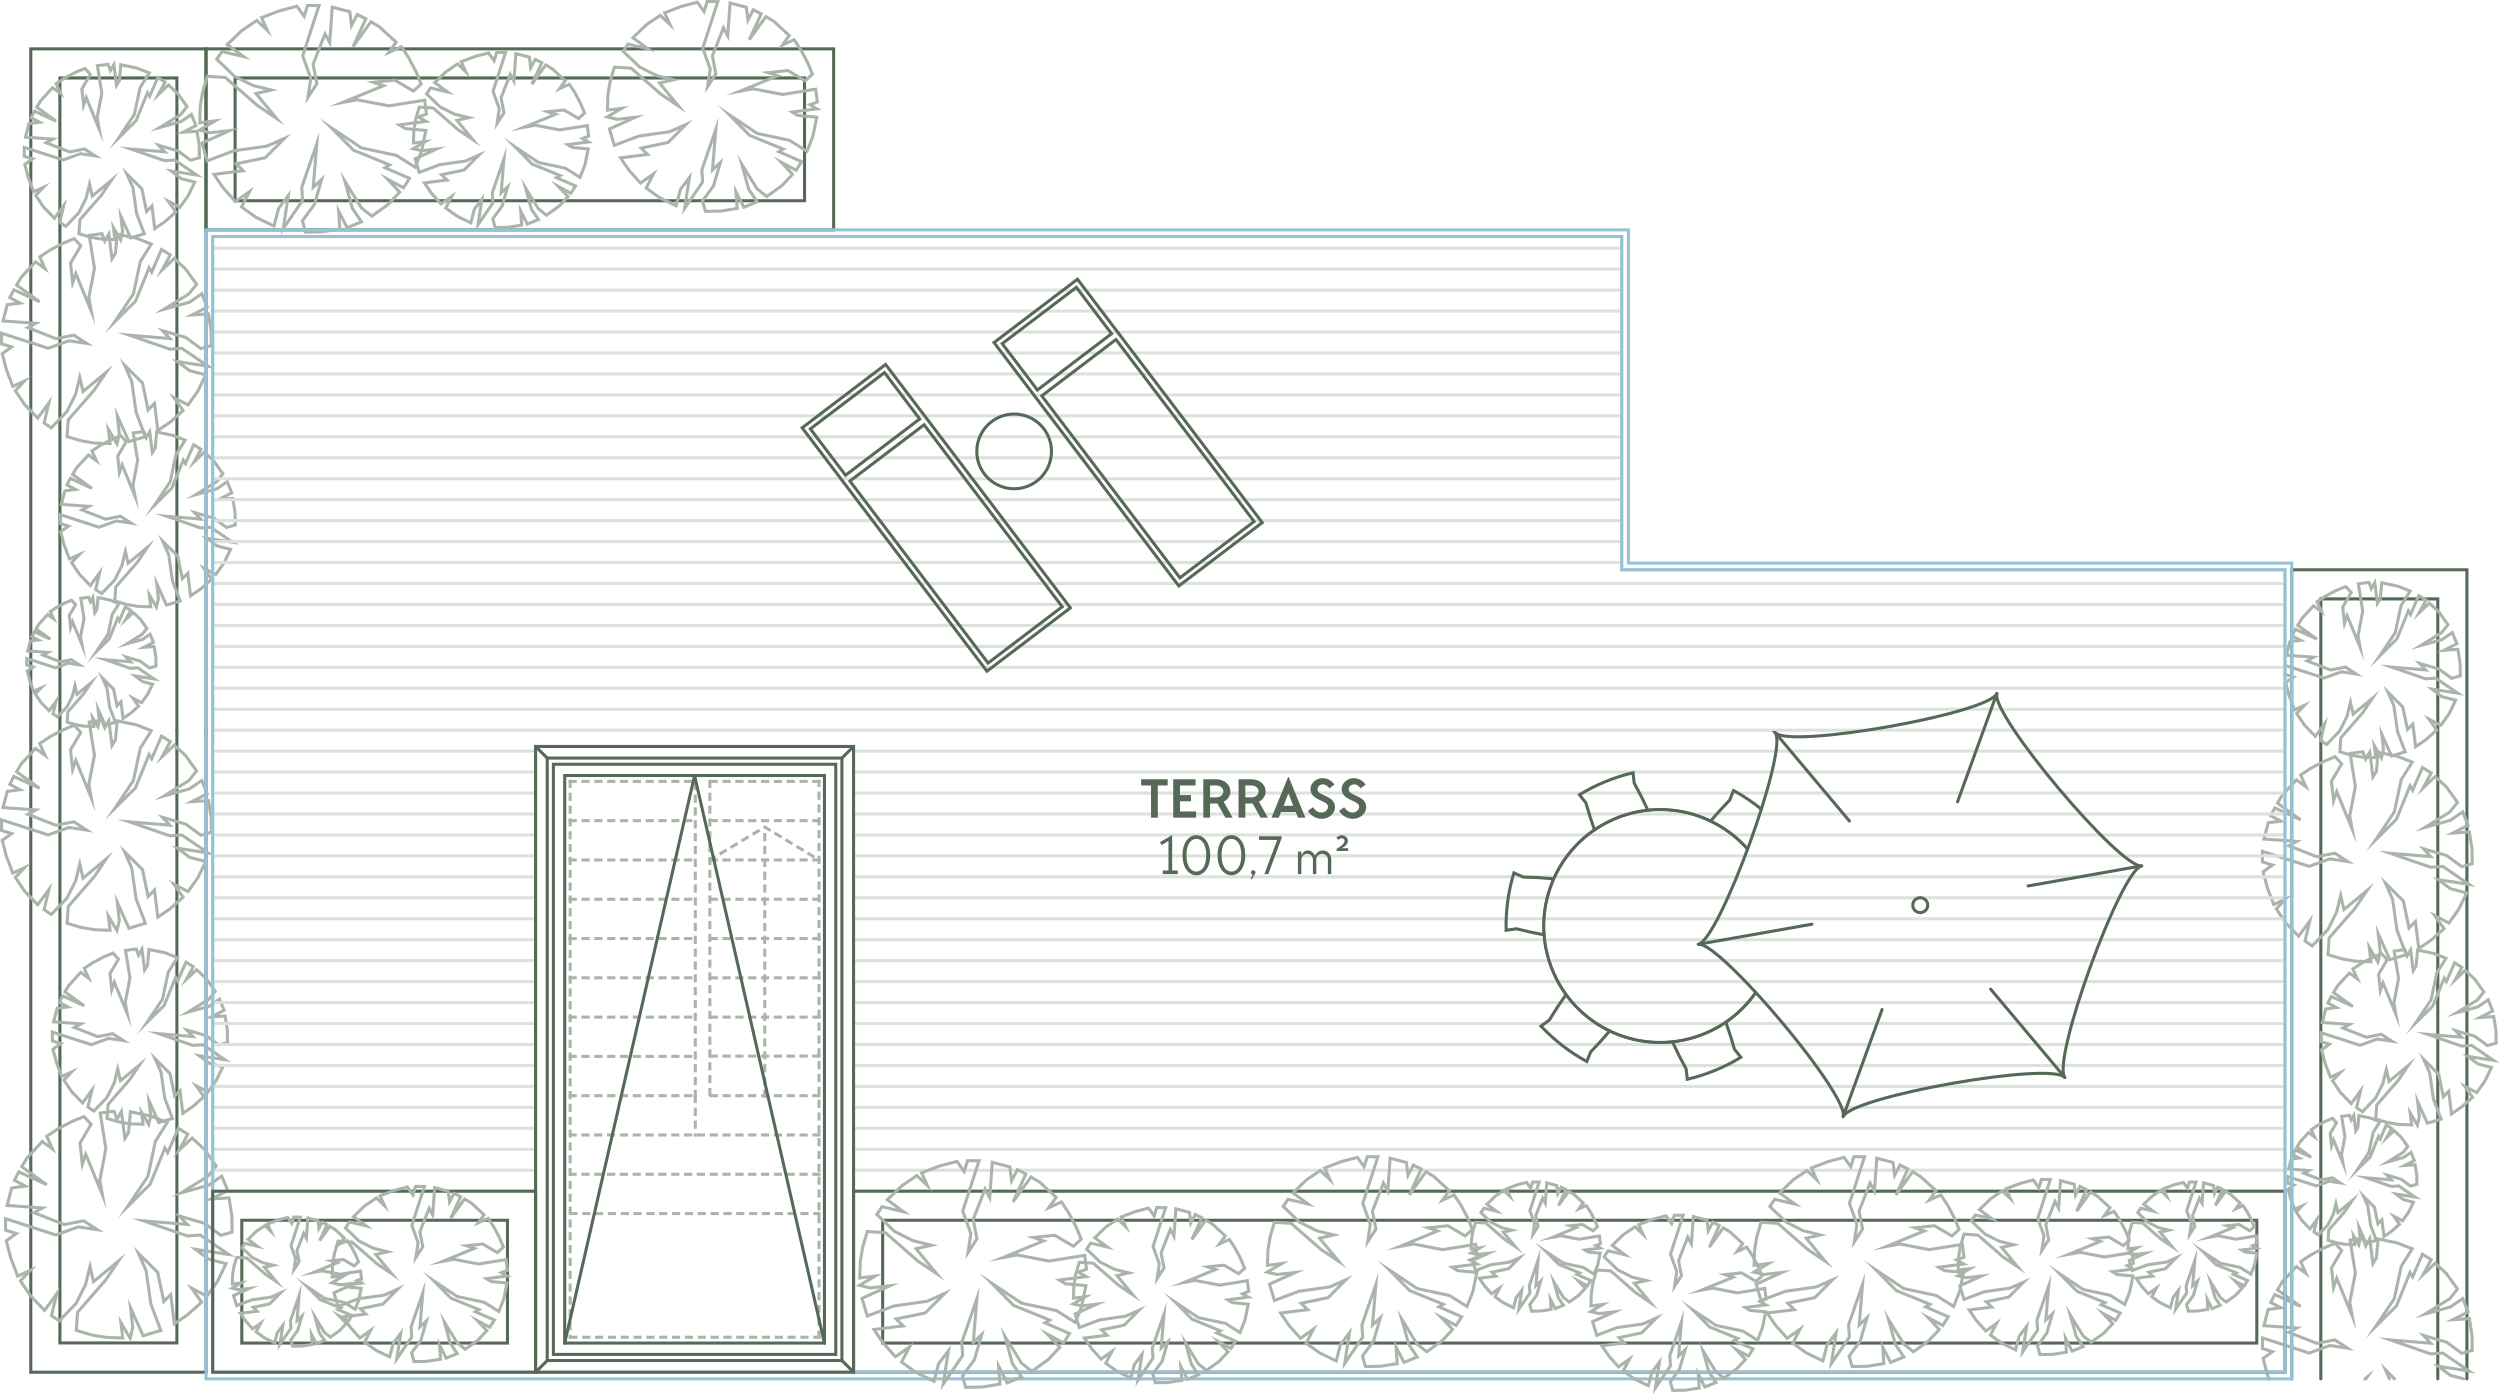 <?xml version="1.0" encoding="UTF-8"?> <svg xmlns="http://www.w3.org/2000/svg" id="Layer_2" data-name="Layer 2" viewBox="0 0 486.992 271.599"><g id="_4._katus" data-name="4. katus"><g id="_42" data-name="42"><rect x="89.301" y="-28.317" width="23.916" height="110.924" transform="translate(74.114 128.404) rotate(-90)" fill="none" stroke="#566956" stroke-linecap="round" stroke-miterlimit="10" stroke-width=".6"></rect><rect x="83.629" y="-33.984" width="35.259" height="122.262" transform="translate(74.112 128.406) rotate(-90)" fill="none" stroke="#566956" stroke-linecap="round" stroke-miterlimit="10" stroke-width=".6"></rect><polyline points="34.458 142.284 34.458 261.603 11.668 261.603 11.668 142.284" fill="none" stroke="#566956" stroke-linecap="round" stroke-miterlimit="10" stroke-width=".6"></polyline><polyline points="11.668 142.284 11.668 15.187 34.458 15.187 34.458 142.284" fill="none" stroke="#566956" stroke-linecap="round" stroke-miterlimit="10" stroke-width=".6"></polyline><polyline points="40.127 142.284 40.127 267.296 5.998 267.296 5.998 142.284" fill="none" stroke="#566956" stroke-linecap="round" stroke-miterlimit="10" stroke-width=".6"></polyline><polyline points="5.998 142.284 5.998 9.518 40.127 9.518 40.127 142.284" fill="none" stroke="#566956" stroke-linecap="round" stroke-miterlimit="10" stroke-width=".6"></polyline><polyline points="39.814 223.906 37.425 221.67 34.871 224.081 36.576 220.928 34.739 219.774 32.664 224.55 32.122 223.628 29.243 230.695 24.898 234.985 28.818 229.126 30.275 222.314 32.584 218.641 29.464 217.413 25.411 216.568 25.043 220.589 24.323 221.757 23.65 216.527 22.792 218.024 22.207 216.465 19.513 216.807 20.623 223.766 19.44 229.92 19.952 232.762 16.698 224.83 16.032 226.794 15.593 222.667 17.743 219.005 16.363 217.499 14.03 218.456 11.251 219.923 9.11 221.347 10.237 223.829 8.22 222.366 5.242 225.604 4.235 227.271 9.108 230.778 3.663 228.269 2.816 229.925 4.971 231.058 2.276 231.4 1.389 234.817 8.295 235.309 6.599 236.223 12.51 238.54 16.297 237.805 18.972 239.542 15.258 238.994 10.889 240.568 1.083 237.395 1.075 239.633 3.197 240.289 1.215 241.702 2.077 245.001 3.438 248.585 5.92 247.458 3.98 249.508 5.935 252.412 8.685 255.264 11.027 252.068 10.034 256.291 11.541 257.308 14.827 253.889 16.659 250.249 17.536 246.673 18.217 249.664 23.062 245.66 20.594 249.343 15.104 255.629 14.863 259.162 17.962 260.071 20.71 260.525 23.914 260.628 23.55 257.616 25.357 260.69 25.854 258.579 25.436 254.771 27.881 260.2 31.328 259.167 29.382 254.024 28.464 247.532 26.954 244.118 30.723 247.859 31.906 253.534 33.252 252.164 33.958 257.871 36.556 256.096 39.269 253.676 37.325 250.929 40.308 252.487 42.352 249.631 44.036 246.16 40.619 245.272 38.092 243.365 44.554 244.366 39.023 240.585 36.478 240.757 27.966 237.815 36.486 238.518 34.935 236.865 39.828 238.292 43.023 240.634 45.218 240.006 45.162 236.813 44.607 233.333 41.107 233.57 44.352 231.912 43.203 229.112 40.606 230.887 35.271 232.366 40.487 229.136 42.108 227.108 39.814 223.906" fill="none" stroke="#aab4aa" stroke-linecap="round" stroke-miterlimit="10" stroke-width=".6"></polyline><polyline points="40.146 190.618 38.299 188.89 36.325 190.753 37.643 188.316 36.223 187.424 34.619 191.115 34.201 190.402 31.975 195.865 28.616 199.181 31.646 194.652 32.773 189.387 34.558 186.548 32.146 185.599 29.013 184.946 28.729 188.054 28.172 188.956 27.652 184.914 26.989 186.071 26.537 184.866 24.454 185.13 25.312 190.509 24.398 195.266 24.793 197.463 22.279 191.332 21.763 192.85 21.424 189.66 23.086 186.829 22.019 185.666 20.216 186.405 18.068 187.539 16.413 188.639 17.284 190.558 15.725 189.427 13.423 191.93 12.645 193.219 16.412 195.929 12.203 193.99 11.548 195.27 13.214 196.145 11.131 196.41 10.445 199.051 15.784 199.432 14.472 200.138 19.041 201.929 21.968 201.361 24.036 202.704 21.165 202.28 17.788 203.496 10.209 201.044 10.202 202.774 11.843 203.281 10.311 204.373 10.977 206.923 12.029 209.693 13.947 208.822 12.448 210.406 13.959 212.651 16.085 214.855 17.895 212.385 17.127 215.65 18.292 216.436 20.832 213.793 22.248 210.979 22.926 208.215 23.453 210.527 27.197 207.432 25.289 210.279 21.046 215.137 20.86 217.868 23.255 218.571 25.379 218.922 27.856 219.002 27.575 216.673 28.971 219.05 29.355 217.418 29.032 214.474 30.922 218.671 33.587 217.873 32.082 213.897 31.372 208.879 30.205 206.24 33.119 209.132 34.033 213.518 35.074 212.46 35.619 216.871 37.627 215.499 39.724 213.628 38.222 211.505 40.527 212.709 42.108 210.501 43.409 207.819 40.768 207.132 38.815 205.658 43.81 206.432 39.535 203.509 37.567 203.642 30.988 201.369 37.573 201.912 36.375 200.634 40.156 201.737 42.626 203.547 44.323 203.062 44.28 200.594 43.851 197.905 41.145 198.087 43.653 196.806 42.765 194.642 40.758 196.013 36.634 197.157 40.666 194.66 41.919 193.093 40.146 190.618" fill="none" stroke="#aab4aa" stroke-linecap="round" stroke-miterlimit="10" stroke-width=".6"></polyline><polyline points="34.666 18.282 32.819 16.554 30.845 18.417 32.162 15.98 30.743 15.088 29.139 18.78 28.72 18.067 26.495 23.53 23.136 26.846 26.166 22.317 27.293 17.051 29.078 14.212 26.666 13.263 23.533 12.61 23.249 15.718 22.692 16.621 22.172 12.579 21.508 13.736 21.056 12.53 18.974 12.795 19.832 18.174 18.918 22.93 19.313 25.127 16.798 18.996 16.283 20.514 15.944 17.324 17.606 14.494 16.539 13.33 14.736 14.07 12.588 15.203 10.933 16.304 11.804 18.222 10.245 17.092 7.943 19.595 7.165 20.883 10.931 23.594 6.723 21.654 6.068 22.934 7.734 23.81 5.651 24.074 4.965 26.715 10.303 27.096 8.992 27.802 13.561 29.594 16.488 29.025 18.556 30.368 15.685 29.944 12.308 31.161 4.729 28.708 4.722 30.438 6.363 30.945 4.83 32.037 5.497 34.587 6.549 37.357 8.467 36.487 6.968 38.071 8.479 40.316 10.605 42.52 12.415 40.05 11.647 43.314 12.812 44.1 15.352 41.457 16.768 38.643 17.446 35.88 17.973 38.191 21.717 35.097 19.809 37.944 15.566 42.802 15.38 45.533 17.775 46.236 19.899 46.586 22.376 46.666 22.095 44.338 23.491 46.714 23.875 45.082 23.552 42.139 25.442 46.335 28.106 45.537 26.602 41.562 25.892 36.544 24.725 33.904 27.639 36.796 28.553 41.183 29.594 40.124 30.139 44.535 32.147 43.163 34.244 41.292 32.742 39.17 35.047 40.373 36.628 38.166 37.929 35.483 35.288 34.797 33.335 33.322 38.329 34.097 34.054 31.174 32.087 31.307 25.508 29.033 32.093 29.576 30.895 28.298 34.676 29.402 37.146 31.212 38.843 30.726 38.8 28.258 38.371 25.569 35.665 25.752 38.173 24.47 37.285 22.306 35.277 23.678 31.154 24.821 35.186 22.325 36.439 20.757 34.666 18.282" fill="none" stroke="#aab4aa" stroke-linecap="round" stroke-miterlimit="10" stroke-width=".6"></polyline><polygon points="41.648 89.817 39.801 88.089 37.827 89.953 39.145 87.516 37.725 86.623 36.121 90.315 35.703 89.602 33.477 95.065 30.118 98.381 33.148 93.852 34.275 88.586 36.06 85.747 33.648 84.798 30.515 84.146 30.231 87.254 29.674 88.156 29.154 84.114 28.491 85.271 28.039 84.066 25.956 84.33 26.814 89.709 25.9 94.466 26.296 96.663 23.781 90.531 23.265 92.049 22.926 88.86 24.588 86.029 23.521 84.865 21.718 85.605 19.57 86.739 17.915 87.839 18.786 89.757 17.227 88.627 14.925 91.13 14.147 92.418 17.914 95.129 13.705 93.19 13.05 94.469 14.716 95.345 12.633 95.609 11.947 98.251 17.286 98.631 15.974 99.337 20.543 101.129 23.47 100.56 25.538 101.903 22.667 101.479 19.29 102.696 11.711 100.243 11.704 101.974 13.345 102.481 11.813 103.573 12.479 106.122 13.531 108.893 15.449 108.022 13.95 109.606 15.461 111.851 17.587 114.055 19.397 111.585 18.629 114.849 19.794 115.635 22.334 112.993 23.75 110.179 24.428 107.415 24.955 109.727 28.699 106.632 26.791 109.479 22.548 114.337 22.362 117.068 24.757 117.771 26.881 118.121 29.358 118.201 29.077 115.873 30.473 118.25 30.857 116.617 30.534 113.674 32.424 117.87 35.089 117.072 33.584 113.097 32.874 108.079 31.707 105.44 34.621 108.332 35.536 112.718 36.576 111.659 37.121 116.07 39.129 114.699 41.226 112.827 39.724 110.705 42.029 111.908 43.61 109.701 44.911 107.018 42.27 106.332 40.317 104.858 45.312 105.632 41.037 102.709 39.069 102.842 32.49 100.568 39.075 101.112 37.877 99.834 41.658 100.937 44.128 102.747 45.825 102.262 45.782 99.793 45.353 97.104 42.647 97.287 45.155 96.005 44.267 93.841 42.26 95.213 38.136 96.356 42.168 93.86 43.421 92.292 41.648 89.817" fill="none" stroke="#aab4aa" stroke-linecap="round" stroke-miterlimit="10" stroke-width=".6"></polygon><polygon points="27.304 120.587 25.942 119.312 24.486 120.686 25.458 118.889 24.411 118.231 23.229 120.953 22.92 120.428 21.279 124.456 18.802 126.902 21.036 123.562 21.867 119.679 23.183 117.585 21.405 116.885 19.094 116.404 18.885 118.696 18.474 119.361 18.09 116.38 17.601 117.234 17.268 116.345 15.732 116.54 16.365 120.506 15.691 124.014 15.982 125.635 14.128 121.113 13.748 122.232 13.498 119.88 14.723 117.793 13.936 116.934 12.607 117.48 11.023 118.316 9.802 119.127 10.444 120.542 9.295 119.709 7.597 121.554 7.024 122.505 9.801 124.504 6.698 123.073 6.215 124.017 7.443 124.663 5.907 124.858 5.401 126.806 9.338 127.086 8.371 127.607 11.74 128.928 13.899 128.509 15.424 129.499 13.307 129.187 10.816 130.084 5.227 128.275 5.222 129.551 6.432 129.925 5.302 130.731 5.793 132.611 6.569 134.654 7.984 134.012 6.878 135.18 7.992 136.836 9.56 138.461 10.895 136.639 10.329 139.047 11.188 139.626 13.061 137.678 14.105 135.602 14.605 133.564 14.994 135.269 17.755 132.987 16.348 135.086 13.219 138.669 13.082 140.683 14.848 141.201 16.414 141.46 18.241 141.519 18.034 139.802 19.063 141.554 19.346 140.351 19.109 138.18 20.502 141.275 22.467 140.686 21.358 137.754 20.834 134.054 19.974 132.107 22.122 134.24 22.797 137.475 23.564 136.694 23.966 139.947 25.447 138.936 26.994 137.556 25.885 135.99 27.586 136.878 28.751 135.25 29.711 133.272 27.763 132.765 26.323 131.678 30.006 132.249 26.853 130.094 25.402 130.192 20.551 128.515 25.407 128.916 24.523 127.973 27.312 128.787 29.133 130.122 30.385 129.764 30.353 127.944 30.037 125.96 28.041 126.095 29.891 125.15 29.236 123.554 27.755 124.565 24.714 125.409 27.688 123.568 28.612 122.412 27.304 120.587" fill="none" stroke="#aab4aa" stroke-linecap="round" stroke-miterlimit="10" stroke-width=".6"></polygon><polyline points="36.167 147.214 33.955 145.144 31.59 147.376 33.169 144.457 31.469 143.388 29.548 147.81 29.046 146.956 26.38 153.499 22.357 157.471 25.986 152.047 27.336 145.739 29.474 142.339 26.585 141.202 22.832 140.42 22.492 144.143 21.825 145.224 21.202 140.382 20.408 141.768 19.866 140.324 17.371 140.641 18.399 147.084 17.304 152.782 17.778 155.413 14.766 148.069 14.149 149.887 13.742 146.066 15.733 142.676 14.455 141.282 12.295 142.168 9.723 143.526 7.74 144.844 8.783 147.142 6.916 145.788 4.159 148.786 3.227 150.329 7.738 153.576 2.697 151.253 1.913 152.786 3.908 153.835 1.413 154.152 .591 157.315 6.986 157.771 5.415 158.617 10.888 160.763 14.394 160.082 16.87 161.69 13.432 161.183 9.387 162.64 .309 159.702 .301 161.775 2.266 162.382 .43 163.69 1.229 166.744 2.489 170.062 4.786 169.019 2.991 170.917 4.801 173.606 7.347 176.246 9.515 173.287 8.595 177.197 9.991 178.139 13.033 174.973 14.729 171.603 15.541 168.292 16.172 171.061 20.657 167.354 18.372 170.764 13.29 176.584 13.067 179.855 15.936 180.697 18.48 181.117 21.446 181.212 21.11 178.423 22.782 181.27 23.242 179.315 22.856 175.789 25.119 180.816 28.311 179.86 26.509 175.098 25.658 169.088 24.261 165.926 27.751 169.39 28.846 174.644 30.092 173.376 30.745 178.66 33.15 177.017 35.663 174.775 33.863 172.233 36.624 173.675 38.517 171.031 40.076 167.817 36.913 166.995 34.573 165.229 40.556 166.157 35.435 162.655 33.078 162.815 25.198 160.091 33.086 160.742 31.65 159.211 36.18 160.533 39.138 162.701 41.171 162.12 41.119 159.163 40.605 155.942 37.364 156.161 40.368 154.626 39.305 152.034 36.9 153.676 31.961 155.046 36.79 152.056 38.291 150.178 36.167 147.214" fill="none" stroke="#aab4aa" stroke-linecap="round" stroke-miterlimit="10" stroke-width=".6"></polyline><polyline points="36.167 52.415 33.955 50.344 31.59 52.576 33.169 49.658 31.469 48.589 29.548 53.01 29.046 52.157 26.38 58.7 22.357 62.672 25.986 57.247 27.336 50.94 29.474 47.54 26.585 46.403 22.832 45.621 22.492 49.344 21.825 50.424 21.202 45.583 20.408 46.969 19.866 45.525 17.371 45.842 18.399 52.284 17.304 57.982 17.778 60.614 14.766 53.27 14.149 55.088 13.742 51.267 15.733 47.877 14.455 46.483 12.295 47.369 9.723 48.727 7.74 50.045 8.783 52.343 6.916 50.989 4.159 53.987 3.227 55.53 7.738 58.777 2.697 56.454 1.913 57.986 3.908 59.036 1.413 59.352 .591 62.516 6.986 62.972 5.415 63.817 10.888 65.963 14.394 65.283 16.87 66.891 13.432 66.383 9.387 67.841 .309 64.903 .301 66.975 2.266 67.583 .43 68.891 1.229 71.945 2.489 75.263 4.786 74.22 2.991 76.117 4.801 78.807 7.347 81.447 9.515 78.488 8.595 82.398 9.991 83.339 13.033 80.174 14.729 76.803 15.541 73.493 16.172 76.262 20.657 72.555 18.372 75.965 13.29 81.784 13.067 85.055 15.936 85.897 18.48 86.317 21.446 86.413 21.11 83.624 22.782 86.471 23.242 84.516 22.856 80.99 25.119 86.017 28.311 85.061 26.509 80.299 25.658 74.289 24.261 71.127 27.751 74.591 28.846 79.845 30.092 78.577 30.745 83.86 33.15 82.218 35.663 79.976 33.863 77.434 36.624 78.875 38.517 76.231 40.076 73.018 36.913 72.196 34.573 70.43 40.556 71.357 35.435 67.856 33.078 68.015 25.198 65.292 33.086 65.943 31.65 64.412 36.18 65.734 39.138 67.901 41.171 67.32 41.119 64.364 40.605 61.143 37.364 61.362 40.368 59.827 39.305 57.234 36.9 58.877 31.961 60.247 36.79 57.257 38.291 55.379 36.167 52.415" fill="none" stroke="#aab4aa" stroke-linecap="round" stroke-miterlimit="10" stroke-width=".6"></polyline><g><polyline points="452.087 268.6 452.087 116.663 474.873 116.663 474.873 268.6" fill="none" stroke="#566956" stroke-linecap="round" stroke-miterlimit="10" stroke-width=".6"></polyline><polyline points="446.417 268.6 446.417 110.994 480.546 110.994 480.546 268.6" fill="none" stroke="#566956" stroke-linecap="round" stroke-miterlimit="10" stroke-width=".6"></polyline><g><polyline points="475.084 119.204 473.238 117.476 471.263 119.339 472.581 116.902 471.162 116.01 469.558 119.701 469.139 118.989 466.914 124.452 463.555 127.768 466.585 123.239 467.712 117.973 469.496 115.134 467.085 114.185 463.952 113.532 463.668 116.64 463.111 117.543 462.59 113.5 461.927 114.657 461.475 113.452 459.393 113.717 460.25 119.095 459.337 123.852 459.732 126.049 457.217 119.918 456.702 121.436 456.363 118.246 458.025 115.415 456.958 114.252 455.154 114.992 453.007 116.125 451.352 117.225 452.223 119.144 450.664 118.014 448.362 120.516 447.584 121.805 451.35 124.515 447.142 122.576 446.487 123.856 448.153 124.732 446.07 124.996 445.384 127.637 450.722 128.018 449.411 128.724 453.98 130.515 456.907 129.947 458.974 131.29 456.104 130.866 452.727 132.083 445.148 129.63 445.141 131.36 446.782 131.867 445.249 132.959 445.916 135.509 446.968 138.279 448.886 137.408 447.387 138.992 448.898 141.238 451.024 143.442 452.834 140.972 452.066 144.236 453.231 145.022 455.77 142.379 457.186 139.565 457.864 136.801 458.391 139.113 462.136 136.018 460.228 138.865 455.985 143.724 455.799 146.455 458.194 147.157 460.318 147.508 462.795 147.588 462.514 145.26 463.91 147.636 464.294 146.004 463.971 143.061 465.861 147.257 468.525 146.459 467.021 142.483 466.311 137.466 465.144 134.826 468.058 137.718 468.972 142.105 470.013 141.046 470.558 145.457 472.566 144.085 474.663 142.214 473.161 140.091 475.466 141.295 477.046 139.088 478.348 136.405 475.707 135.718 473.754 134.244 478.748 135.019 474.473 132.096 472.505 132.229 465.927 129.955 472.512 130.498 471.314 129.22 475.095 130.324 477.565 132.133 479.262 131.648 479.218 129.18 478.789 126.491 476.084 126.674 478.592 125.392 477.704 123.228 475.696 124.599 471.573 125.743 475.605 123.247 476.858 121.679 475.084 119.204" fill="none" stroke="#aab4aa" stroke-linecap="round" stroke-miterlimit="10" stroke-width=".6"></polyline><polygon points="482.067 190.739 480.22 189.011 478.246 190.874 479.563 188.438 478.144 187.545 476.54 191.237 476.121 190.524 473.896 195.987 470.537 199.303 473.567 194.774 474.694 189.508 476.479 186.669 474.067 185.72 470.934 185.067 470.65 188.175 470.093 189.078 469.573 185.036 468.91 186.193 468.457 184.987 466.375 185.252 467.233 190.631 466.319 195.388 466.714 197.584 464.199 191.453 463.684 192.971 463.345 189.781 465.007 186.951 463.94 185.787 462.137 186.527 459.989 187.66 458.334 188.761 459.205 190.679 457.646 189.549 455.344 192.052 454.566 193.34 458.333 196.051 454.124 194.112 453.469 195.391 455.135 196.267 453.052 196.531 452.366 199.172 457.704 199.553 456.393 200.259 460.962 202.051 463.889 201.482 465.957 202.825 463.086 202.401 459.709 203.618 452.13 201.165 452.123 202.895 453.764 203.402 452.231 204.494 452.898 207.044 453.95 209.814 455.868 208.944 454.369 210.528 455.88 212.773 458.006 214.977 459.816 212.507 459.048 215.771 460.213 216.557 462.753 213.914 464.169 211.1 464.847 208.337 465.374 210.648 469.118 207.554 467.21 210.401 462.967 215.259 462.781 217.99 465.176 218.693 467.3 219.043 469.777 219.123 469.496 216.795 470.892 219.171 471.276 217.539 470.953 214.596 472.843 218.792 475.507 217.994 474.003 214.019 473.293 209.001 472.126 206.361 475.04 209.253 475.954 213.64 476.995 212.581 477.54 216.992 479.548 215.621 481.645 213.749 480.143 211.627 482.448 212.83 484.029 210.623 485.33 207.94 482.689 207.254 480.736 205.779 485.73 206.554 481.455 203.631 479.488 203.764 472.909 201.49 479.494 202.033 478.296 200.756 482.077 201.859 484.547 203.669 486.244 203.183 486.201 200.715 485.772 198.026 483.066 198.209 485.574 196.927 484.686 194.763 482.678 196.135 478.555 197.278 482.587 194.782 483.84 193.214 482.067 190.739" fill="none" stroke="#aab4aa" stroke-linecap="round" stroke-miterlimit="10" stroke-width=".6"></polygon><polygon points="467.723 221.508 466.361 220.234 464.905 221.608 465.877 219.811 464.83 219.153 463.648 221.875 463.339 221.35 461.698 225.378 459.221 227.824 461.455 224.484 462.286 220.601 463.602 218.507 461.824 217.807 459.513 217.326 459.304 219.618 458.893 220.283 458.509 217.302 458.02 218.155 457.687 217.267 456.151 217.462 456.784 221.428 456.11 224.936 456.401 226.556 454.547 222.035 454.167 223.154 453.917 220.802 455.142 218.714 454.355 217.856 453.025 218.402 451.442 219.238 450.221 220.049 450.863 221.464 449.714 220.63 448.016 222.476 447.442 223.426 450.22 225.425 447.116 223.995 446.634 224.939 447.862 225.585 446.326 225.78 445.82 227.728 449.757 228.008 448.79 228.529 452.159 229.85 454.318 229.431 455.843 230.421 453.726 230.109 451.235 231.006 445.646 229.197 445.641 230.473 446.851 230.847 445.721 231.652 446.212 233.533 446.988 235.576 448.403 234.934 447.297 236.102 448.411 237.757 449.979 239.383 451.314 237.561 450.748 239.969 451.607 240.548 453.48 238.599 454.524 236.524 455.024 234.486 455.413 236.191 458.174 233.909 456.767 236.008 453.638 239.591 453.501 241.605 455.267 242.123 456.833 242.382 458.66 242.441 458.452 240.724 459.482 242.476 459.765 241.272 459.527 239.102 460.921 242.196 462.886 241.608 461.777 238.676 461.253 234.976 460.392 233.029 462.541 235.162 463.216 238.397 463.983 237.616 464.385 240.869 465.866 239.858 467.412 238.478 466.304 236.912 468.004 237.8 469.17 236.172 470.13 234.194 468.182 233.687 466.742 232.6 470.425 233.171 467.272 231.015 465.821 231.114 460.97 229.437 465.826 229.837 464.942 228.895 467.731 229.709 469.552 231.043 470.804 230.686 470.772 228.865 470.455 226.882 468.46 227.017 470.31 226.072 469.655 224.476 468.174 225.487 465.133 226.331 468.107 224.49 469.031 223.333 467.723 221.508" fill="none" stroke="#aab4aa" stroke-linecap="round" stroke-miterlimit="10" stroke-width=".6"></polygon><g><polyline points="479.959 268.6 477.331 267.917 474.992 266.151 480.975 267.078 475.854 263.577 473.497 263.737 465.617 261.013 473.505 261.664 472.069 260.133 476.599 261.455 479.557 263.623 481.59 263.041 481.538 260.085 481.024 256.864 477.783 257.083 480.787 255.548 479.724 252.956 477.319 254.598 472.38 255.968 477.209 252.978 478.71 251.1 476.586 248.136" fill="none" stroke="#aab4aa" stroke-linecap="round" stroke-miterlimit="10" stroke-width=".6"></polyline><polyline points="465.454 268.6 464.68 266.848 466.445 268.6" fill="none" stroke="#aab4aa" stroke-linecap="round" stroke-miterlimit="10" stroke-width=".6"></polyline><polyline points="460.684 268.6 461.076 268.276 460.859 268.6" fill="none" stroke="#aab4aa" stroke-linecap="round" stroke-miterlimit="10" stroke-width=".6"></polyline><polyline points="476.586 248.136 474.374 246.066 472.009 248.298 473.588 245.379 471.888 244.31 469.967 248.731 469.465 247.878 466.799 254.421 462.776 258.393 466.405 252.968 467.755 246.661 469.893 243.261 467.004 242.124 463.251 241.342 462.911 245.065 462.244 246.146 461.621 241.304 460.826 242.69 460.285 241.246 457.79 241.563 458.818 248.006 457.723 253.703 458.197 256.335 455.185 248.991 454.568 250.809 454.161 246.988 456.152 243.598 454.874 242.204 452.714 243.09 450.142 244.448 448.159 245.766 449.202 248.064 447.335 246.71 444.577 249.708 443.646 251.251 448.157 254.498 443.116 252.175 442.332 253.708 444.327 254.757 441.832 255.073 441.01 258.237 447.405 258.693 445.834 259.539 451.307 261.684 454.813 261.004 457.289 262.612 453.851 262.104 449.806 263.562 440.728 260.624 440.72 262.697 442.685 263.304 440.849 264.612 441.648 267.666 442.002 268.6" fill="none" stroke="#aab4aa" stroke-linecap="round" stroke-miterlimit="10" stroke-width=".6"></polyline></g><polyline points="476.586 153.336 474.374 151.266 472.009 153.498 473.588 150.579 471.888 149.51 469.967 153.932 469.465 153.078 466.799 159.622 462.776 163.594 466.405 158.169 467.755 151.862 469.893 148.461 467.004 147.325 463.251 146.543 462.911 150.265 462.244 151.346 461.621 146.505 460.826 147.89 460.285 146.447 457.79 146.764 458.818 153.206 457.723 158.904 458.197 161.536 455.185 154.191 454.568 156.01 454.161 152.189 456.152 148.798 454.874 147.405 452.714 148.291 450.142 149.649 448.159 150.966 449.202 153.264 447.335 151.91 444.577 154.908 443.646 156.452 448.157 159.698 443.116 157.376 442.332 158.908 444.327 159.957 441.832 160.274 441.01 163.438 447.405 163.894 445.834 164.739 451.307 166.885 454.813 166.204 457.289 167.813 453.851 167.305 449.806 168.763 440.728 165.825 440.72 167.897 442.685 168.504 440.849 169.812 441.648 172.866 442.908 176.185 445.205 175.142 443.41 177.039 445.219 179.728 447.766 182.368 449.934 179.41 449.014 183.32 450.41 184.261 453.452 181.096 455.148 177.725 455.96 174.415 456.591 177.184 461.076 173.477 458.791 176.887 453.708 182.706 453.486 185.977 456.354 186.819 458.899 187.239 461.865 187.335 461.529 184.546 463.201 187.393 463.661 185.438 463.274 181.912 465.538 186.938 468.729 185.983 466.928 181.221 466.077 175.21 464.68 172.049 468.17 175.513 469.265 180.767 470.511 179.499 471.164 184.782 473.569 183.139 476.081 180.898 474.282 178.356 477.043 179.797 478.936 177.153 480.495 173.94 477.331 173.117 474.992 171.352 480.975 172.279 475.854 168.778 473.497 168.937 465.617 166.214 473.505 166.865 472.069 165.334 476.599 166.655 479.557 168.823 481.59 168.242 481.538 165.286 481.024 162.064 477.783 162.284 480.787 160.748 479.724 158.156 477.319 159.799 472.38 161.169 477.209 158.179 478.71 156.301 476.586 153.336" fill="none" stroke="#aab4aa" stroke-linecap="round" stroke-miterlimit="10" stroke-width=".6"></polyline></g></g><g><polyline points="75.627 39.814 77.863 37.425 75.452 34.871 78.605 36.576 79.759 34.739 74.984 32.664 75.906 32.122 68.838 29.243 64.548 24.898 70.407 28.818 77.22 30.275 80.893 32.584 82.12 29.464 82.965 25.411 78.944 25.043 77.777 24.323 83.006 23.65 81.509 22.792 83.068 22.207 82.726 19.513 75.768 20.623 69.613 19.44 66.771 19.952 74.704 16.698 72.74 16.032 76.866 15.593 80.529 17.743 82.034 16.363 81.077 14.03 79.61 11.251 78.187 9.11 75.705 10.237 77.167 8.22 73.929 5.242 72.262 4.235 68.755 9.108 71.264 3.663 69.609 2.816 68.476 4.971 68.134 2.276 64.717 1.389 64.224 8.295 63.311 6.599 60.993 12.51 61.728 16.297 59.991 18.972 60.539 15.258 58.965 10.889 62.139 1.083 59.9 1.075 59.244 3.197 57.831 1.215 54.533 2.077 50.948 3.438 52.075 5.92 50.026 3.98 47.121 5.935 44.269 8.685 47.465 11.027 43.242 10.034 42.225 11.541 45.644 14.827 49.285 16.659 52.86 17.536 49.869 18.217 53.873 23.062 50.19 20.594 43.905 15.104 40.372 14.863 39.462 17.962 39.009 20.71 38.905 23.914 41.918 23.55 38.843 25.357 40.955 25.854 44.763 25.436 39.334 27.881 40.366 31.328 45.509 29.382 52.001 28.464 55.416 26.954 51.674 30.723 45.999 31.906 47.369 33.252 41.662 33.958 43.437 36.556 45.858 39.269 48.604 37.325 47.047 40.308 49.902 42.352 53.373 44.036 54.261 40.619 56.169 38.092 55.167 44.554 58.949 39.023 58.776 36.478 61.718 27.966 61.015 36.486 62.668 34.935 61.241 39.828 58.9 43.023 59.527 45.218 62.72 45.162 66.2 44.607 65.963 41.107 67.621 44.352 70.421 43.203 68.647 40.606 67.167 35.271 70.397 40.487 72.425 42.108 75.627 39.814" fill="none" stroke="#aab4aa" stroke-linecap="round" stroke-miterlimit="10" stroke-width=".6"></polyline><polyline points="108.915 40.146 110.644 38.299 108.78 36.325 111.217 37.643 112.11 36.223 108.418 34.619 109.131 34.201 103.668 31.975 100.352 28.616 104.881 31.646 110.146 32.773 112.985 34.558 113.935 32.146 114.587 29.013 111.479 28.729 110.577 28.172 114.619 27.652 113.462 26.989 114.667 26.537 114.403 24.454 109.024 25.312 104.267 24.398 102.07 24.793 108.202 22.279 106.684 21.763 109.873 21.424 112.704 23.086 113.868 22.019 113.128 20.216 111.994 18.068 110.894 16.413 108.976 17.284 110.106 15.725 107.603 13.423 106.315 12.645 103.604 16.412 105.543 12.203 104.264 11.548 103.388 13.214 103.123 11.131 100.482 10.445 100.102 15.784 99.396 14.472 97.604 19.041 98.173 21.968 96.83 24.036 97.254 21.165 96.037 17.788 98.49 10.209 96.759 10.202 96.252 11.843 95.16 10.311 92.611 10.977 89.84 12.029 90.711 13.947 89.127 12.448 86.882 13.959 84.678 16.085 87.148 17.895 83.884 17.127 83.098 18.292 85.74 20.832 88.554 22.248 91.318 22.926 89.006 23.453 92.101 27.197 89.254 25.289 84.396 21.046 81.665 20.86 80.962 23.255 80.612 25.379 80.532 27.856 82.86 27.575 80.483 28.971 82.116 29.355 85.059 29.032 80.863 30.922 81.661 33.587 85.636 32.082 90.654 31.372 93.293 30.205 90.401 33.119 86.015 34.033 87.074 35.074 82.663 35.619 84.034 37.627 85.906 39.724 88.028 38.222 86.825 40.527 89.032 42.108 91.714 43.409 92.401 40.768 93.875 38.815 93.101 43.81 96.024 39.535 95.891 37.567 98.165 30.988 97.621 37.573 98.899 36.375 97.796 40.156 95.986 42.626 96.471 44.323 98.939 44.28 101.629 43.851 101.446 41.145 102.728 43.653 104.892 42.765 103.52 40.758 102.377 36.634 104.873 40.666 106.441 41.919 108.915 40.146" fill="none" stroke="#aab4aa" stroke-linecap="round" stroke-miterlimit="10" stroke-width=".6"></polyline><polyline points="152.319 36.167 154.39 33.955 152.157 31.59 155.076 33.169 156.145 31.469 151.724 29.548 152.577 29.046 146.034 26.38 142.062 22.357 147.487 25.986 153.794 27.336 157.194 29.474 158.331 26.585 159.113 22.832 155.39 22.492 154.31 21.825 159.151 21.202 157.765 20.408 159.209 19.866 158.892 17.371 152.45 18.399 146.752 17.304 144.12 17.778 151.464 14.766 149.646 14.149 153.467 13.742 156.857 15.733 158.251 14.455 157.365 12.295 156.007 9.723 154.689 7.74 152.391 8.783 153.745 6.916 150.747 4.159 149.204 3.227 145.957 7.738 148.28 2.697 146.748 1.913 145.698 3.908 145.382 1.413 142.218 .591 141.762 6.986 140.917 5.415 138.771 10.888 139.451 14.394 137.843 16.87 138.351 13.432 136.893 9.387 139.831 .309 137.759 .301 137.151 2.266 135.843 .43 132.789 1.229 129.471 2.489 130.514 4.786 128.617 2.991 125.927 4.801 123.287 7.347 126.246 9.515 122.336 8.595 121.395 9.991 124.56 13.033 127.931 14.729 131.241 15.541 128.472 16.172 132.179 20.657 128.769 18.372 122.95 13.29 119.678 13.067 118.837 15.936 118.417 18.48 118.321 21.446 121.11 21.11 118.263 22.782 120.218 23.242 123.744 22.856 118.717 25.119 119.673 28.311 124.435 26.509 130.445 25.658 133.607 24.261 130.143 27.751 124.889 28.846 126.157 30.092 120.874 30.745 122.516 33.15 124.758 35.663 127.3 33.863 125.859 36.624 128.503 38.517 131.716 40.076 132.538 36.913 134.304 34.573 133.377 40.556 136.878 35.435 136.719 33.078 139.442 25.198 138.791 33.086 140.322 31.65 139 36.18 136.833 39.138 137.414 41.171 140.37 41.119 143.591 40.605 143.372 37.364 144.907 40.368 147.5 39.305 145.857 36.9 144.487 31.961 147.477 36.79 149.355 38.291 152.319 36.167" fill="none" stroke="#aab4aa" stroke-linecap="round" stroke-miterlimit="10" stroke-width=".6"></polyline></g><g id="HATCH"><polygon points="166.269 232.037 445.113 232.037 445.113 110.994 315.91 110.994 315.91 46.08 41.431 46.08 41.431 232.037 104.332 232.037 104.332 145.406 166.269 145.406 166.269 232.037" fill="none" stroke="#dde1dd" stroke-miterlimit="10" stroke-width=".6"></polygon><path d="M41.431,48.352h274.479M41.431,52.434h274.479M41.431,56.516h274.479M41.431,60.598h274.479M41.431,64.68h274.479M41.431,68.762h274.479M41.431,72.844h274.479M41.431,76.925h274.479M41.431,81.007h274.479M41.431,85.089h274.479M41.431,89.171h274.479M41.431,93.253h274.479M41.431,97.335h274.479M41.431,101.417h274.479M41.431,105.499h274.479M41.431,109.581h274.479M41.431,113.662h403.682M41.431,117.744h403.682M41.431,121.826h403.682M41.431,125.908h403.682M41.431,129.99h403.682M41.431,134.072h403.682M41.431,138.154h403.682M41.431,142.236h403.682M41.431,146.318h62.901M166.269,146.318h278.844M41.431,150.399h62.901M166.269,150.399h278.844M41.431,154.481h62.901M166.269,154.481h278.844M41.431,158.563h62.901M166.269,158.563h278.844M41.431,162.645h62.901M166.269,162.645h278.844M41.431,166.727h62.901M166.269,166.727h278.844M41.431,170.809h62.901M166.269,170.809h278.844M41.431,174.891h62.901M166.269,174.891h278.844M41.431,178.973h62.901M166.269,178.973h278.844M41.431,183.055h62.901M166.269,183.055h278.844M41.431,187.136h62.901M166.269,187.136h278.844M41.431,191.218h62.901M166.269,191.218h278.844M41.431,195.3h62.901M166.269,195.3h278.844M41.431,199.382h62.901M166.269,199.382h278.844M41.431,203.464h62.901M166.269,203.464h278.844M41.431,207.546h62.901M166.269,207.546h278.844M41.431,211.628h62.901M166.269,211.628h278.844M41.431,215.71h62.901M166.269,215.71h278.844M41.431,219.792h62.901M166.269,219.792h278.844M41.431,223.873h62.901M166.269,223.873h278.844M41.431,227.955h62.901M166.269,227.955h278.844" fill="none" stroke="#dde1dd" stroke-miterlimit="10" stroke-width=".6"></path></g><g><line x1="135.442" y1="213.579" x2="135.442" y2="221.092" fill="none" stroke="#aab4aa" stroke-dasharray="0 0 0 0 0 0 1 1.5 0 0 0 0" stroke-linecap="square" stroke-miterlimit="10" stroke-width=".6"></line><g id="LINE"><line x1="159.537" y1="260.493" x2="159.537" y2="152.209" fill="none" stroke="#aab4aa" stroke-dasharray="0 0 0 0 0 0 1 1.5 0 0 0 0" stroke-linecap="square" stroke-miterlimit="10" stroke-width=".6"></line></g><line x1="111.206" y1="236.398" x2="159.537" y2="236.398" fill="none" stroke="#aab4aa" stroke-dasharray="0 0 0 0 0 0 1 1.5 0 0 0 0" stroke-linecap="square" stroke-miterlimit="10" stroke-width=".6"></line><line x1="111.206" y1="260.493" x2="159.537" y2="260.493" fill="none" stroke="#aab4aa" stroke-dasharray="0 0 0 0 0 0 1 1.5 0 0 0 0" stroke-linecap="square" stroke-miterlimit="10" stroke-width=".6"></line><line x1="159.537" y1="228.745" x2="111.206" y2="228.745" fill="none" stroke="#aab4aa" stroke-dasharray="0 0 0 0 0 0 1 1.5 0 0 0 0" stroke-linecap="square" stroke-miterlimit="10" stroke-width=".6"></line><line x1="159.537" y1="221.091" x2="111.206" y2="221.091" fill="none" stroke="#aab4aa" stroke-dasharray="0 0 0 0 0 0 1 1.5 0 0 0 0" stroke-linecap="square" stroke-miterlimit="10" stroke-width=".6"></line><line x1="159.537" y1="213.438" x2="138.277" y2="213.438" fill="none" stroke="#aab4aa" stroke-dasharray="0 0 0 0 0 0 1 1.5 0 0 0 0" stroke-linecap="square" stroke-miterlimit="10" stroke-width=".6"></line><line x1="159.537" y1="205.728" x2="138.277" y2="205.728" fill="none" stroke="#aab4aa" stroke-dasharray="0 0 0 0 0 0 1 1.5 0 0 0 0" stroke-linecap="square" stroke-miterlimit="10" stroke-width=".6"></line><line x1="159.537" y1="198.131" x2="138.277" y2="198.131" fill="none" stroke="#aab4aa" stroke-dasharray="0 0 0 0 0 0 1 1.5 0 0 0 0" stroke-linecap="square" stroke-miterlimit="10" stroke-width=".6"></line><line x1="159.537" y1="190.477" x2="138.277" y2="190.477" fill="none" stroke="#aab4aa" stroke-dasharray="0 0 0 0 0 0 1 1.5 0 0 0 0" stroke-linecap="square" stroke-miterlimit="10" stroke-width=".6"></line><line x1="159.537" y1="182.824" x2="138.277" y2="182.824" fill="none" stroke="#aab4aa" stroke-dasharray="0 0 0 0 0 0 1 1.5 0 0 0 0" stroke-linecap="square" stroke-miterlimit="10" stroke-width=".6"></line><line x1="159.537" y1="175.17" x2="138.277" y2="175.17" fill="none" stroke="#aab4aa" stroke-dasharray="0 0 0 0 0 0 1 1.5 0 0 0 0" stroke-linecap="square" stroke-miterlimit="10" stroke-width=".6"></line><line x1="159.537" y1="167.517" x2="138.277" y2="167.517" fill="none" stroke="#aab4aa" stroke-dasharray="0 0 0 0 0 0 1 1.5 0 0 0 0" stroke-linecap="square" stroke-miterlimit="10" stroke-width=".6"></line><line x1="159.537" y1="159.863" x2="138.277" y2="159.863" fill="none" stroke="#aab4aa" stroke-dasharray="0 0 0 0 0 0 1 1.5 0 0 0 0" stroke-linecap="square" stroke-miterlimit="10" stroke-width=".6"></line><line x1="159.537" y1="152.209" x2="138.277" y2="152.209" fill="none" stroke="#aab4aa" stroke-dasharray="0 0 0 0 0 0 1 1.5 0 0 0 0" stroke-linecap="square" stroke-miterlimit="10" stroke-width=".6"></line><line x1="111.064" y1="213.438" x2="135.442" y2="213.438" fill="none" stroke="#aab4aa" stroke-dasharray="0 0 0 0 0 0 1 1.5 0 0 0 0" stroke-linecap="square" stroke-miterlimit="10" stroke-width=".6"></line><line x1="111.064" y1="205.784" x2="135.442" y2="205.784" fill="none" stroke="#aab4aa" stroke-dasharray="0 0 0 0 0 0 1 1.5 0 0 0 0" stroke-linecap="square" stroke-miterlimit="10" stroke-width=".6"></line><line x1="111.064" y1="198.131" x2="135.442" y2="198.131" fill="none" stroke="#aab4aa" stroke-dasharray="0 0 0 0 0 0 1 1.5 0 0 0 0" stroke-linecap="square" stroke-miterlimit="10" stroke-width=".6"></line><line x1="111.064" y1="190.477" x2="135.442" y2="190.477" fill="none" stroke="#aab4aa" stroke-dasharray="0 0 0 0 0 0 1 1.5 0 0 0 0" stroke-linecap="square" stroke-miterlimit="10" stroke-width=".6"></line><line x1="111.064" y1="182.824" x2="135.442" y2="182.824" fill="none" stroke="#aab4aa" stroke-dasharray="0 0 0 0 0 0 1 1.5 0 0 0 0" stroke-linecap="square" stroke-miterlimit="10" stroke-width=".6"></line><line x1="111.064" y1="175.17" x2="135.442" y2="175.17" fill="none" stroke="#aab4aa" stroke-dasharray="0 0 0 0 0 0 1 1.5 0 0 0 0" stroke-linecap="square" stroke-miterlimit="10" stroke-width=".6"></line><line x1="111.064" y1="167.517" x2="135.442" y2="167.517" fill="none" stroke="#aab4aa" stroke-dasharray="0 0 0 0 0 0 1 1.5 0 0 0 0" stroke-linecap="square" stroke-miterlimit="10" stroke-width=".6"></line><line x1="111.064" y1="159.863" x2="135.442" y2="159.863" fill="none" stroke="#aab4aa" stroke-dasharray="0 0 0 0 0 0 1 1.5 0 0 0 0" stroke-linecap="square" stroke-miterlimit="10" stroke-width=".6"></line><line x1="111.064" y1="152.209" x2="135.442" y2="152.209" fill="none" stroke="#aab4aa" stroke-dasharray="0 0 0 0 0 0 1 1.5 0 0 0 0" stroke-linecap="square" stroke-miterlimit="10" stroke-width=".6"></line><line x1="111.064" y1="152.209" x2="111.064" y2="182.824" fill="none" stroke="#aab4aa" stroke-dasharray="0 0 0 0 0 0 1 1.5 0 0 0 0" stroke-linecap="square" stroke-miterlimit="10" stroke-width=".6"></line><g><line x1="148.975" y1="213.579" x2="148.975" y2="161.103" fill="none" stroke="#aab4aa" stroke-dasharray="0 0 0 0 0 0 1 1.5 0 0 0 0" stroke-linecap="square" stroke-miterlimit="10" stroke-width=".6"></line><polyline points="138.277 167.517 148.975 161.103 159.537 167.517" fill="none" stroke="#aab4aa" stroke-dasharray="0 0 0 0 0 0 1 1.5 0 0 0 0" stroke-linecap="square" stroke-miterlimit="10" stroke-width=".6"></polyline></g><line x1="135.442" y1="213.579" x2="135.442" y2="152.209" fill="none" stroke="#aab4aa" stroke-dasharray="0 0 0 0 0 0 1 1.5 0 0 0 0" stroke-linecap="square" stroke-miterlimit="10" stroke-width=".6"></line><line x1="138.277" y1="152.209" x2="138.277" y2="213.438" fill="none" stroke="#aab4aa" stroke-dasharray="0 0 0 0 0 0 1 1.5 0 0 0 0" stroke-linecap="square" stroke-miterlimit="10" stroke-width=".6"></line><line x1="111.064" y1="182.824" x2="111.064" y2="260.493" fill="none" stroke="#aab4aa" stroke-dasharray="0 0 0 0 0 0 1 1.5 0 0 0 0" stroke-linecap="square" stroke-miterlimit="10" stroke-width=".6"></line></g><rect x="293.82" y="115.825" width="23.916" height="267.68" transform="translate(56.114 555.443) rotate(-90)" fill="none" stroke="#566956" stroke-linecap="round" stroke-miterlimit="10" stroke-width=".6"></rect><rect x="288.062" y="110.245" width="35.259" height="278.844" transform="translate(56.025 555.358) rotate(-90)" fill="none" stroke="#566956" stroke-linecap="round" stroke-miterlimit="10" stroke-width=".6"></rect><polygon points="41.431 267.296 41.431 46.08 315.91 46.08 315.91 110.994 445.113 110.994 445.113 267.296 41.431 267.296" fill="none" stroke="#95c2d6" stroke-linecap="round" stroke-miterlimit="10" stroke-width=".6"></polygon><polygon points="317.214 44.776 40.127 44.776 40.127 268.6 446.417 268.6 446.417 109.69 317.214 109.69 317.214 44.776" fill="none" stroke="#95c2d6" stroke-linecap="round" stroke-miterlimit="10" stroke-width=".6"></polygon><g><rect x="110.002" y="151.076" width="50.598" height="110.551" fill="none" stroke="#566956" stroke-linecap="round" stroke-miterlimit="10" stroke-width=".6"></rect><rect x="104.332" y="145.406" width="61.937" height="121.89" fill="none" stroke="#566956" stroke-linecap="round" stroke-miterlimit="10" stroke-width=".6"></rect><rect x="106.6" y="147.674" width="57.402" height="117.355" fill="none" stroke="#566956" stroke-linecap="round" stroke-miterlimit="10" stroke-width=".6"></rect><rect x="107.8" y="148.874" width="55.002" height="114.955" fill="none" stroke="#566956" stroke-linecap="round" stroke-miterlimit="10" stroke-width=".6"></rect><line x1="106.6" y1="147.674" x2="104.332" y2="145.406" fill="none" stroke="#566956" stroke-linecap="round" stroke-miterlimit="10" stroke-width=".6"></line><line x1="164.002" y1="147.674" x2="166.269" y2="145.406" fill="none" stroke="#566956" stroke-linecap="round" stroke-miterlimit="10" stroke-width=".6"></line><line x1="106.6" y1="265.028" x2="104.332" y2="267.296" fill="none" stroke="#566956" stroke-linecap="round" stroke-miterlimit="10" stroke-width=".6"></line><line x1="164.002" y1="265.028" x2="166.269" y2="267.296" fill="none" stroke="#566956" stroke-linecap="round" stroke-miterlimit="10" stroke-width=".6"></line></g><rect x="61.019" y="223.788" width="23.916" height="51.753" transform="translate(-176.687 322.642) rotate(-90)" fill="none" stroke="#566956" stroke-linecap="round" stroke-miterlimit="10" stroke-width=".6"></rect><rect x="55.252" y="218.216" width="35.259" height="62.901" transform="translate(-176.785 322.548) rotate(-90)" fill="none" stroke="#566956" stroke-linecap="round" stroke-miterlimit="10" stroke-width=".6"></rect><line x1="160.6" y1="261.627" x2="135.301" y2="151.076" fill="none" stroke="#566956" stroke-linecap="round" stroke-miterlimit="10" stroke-width=".6"></line><line x1="110.002" y1="261.627" x2="135.301" y2="151.076" fill="none" stroke="#566956" stroke-linecap="round" stroke-miterlimit="10" stroke-width=".6"></line><g><polyline points="204.201 264.84 206.437 262.451 204.027 259.897 207.179 261.602 208.334 259.765 203.558 257.691 204.48 257.149 197.412 254.27 193.122 249.924 198.982 253.844 205.794 255.302 209.467 257.611 210.695 254.491 211.539 250.437 207.518 250.07 206.351 249.349 211.58 248.676 210.084 247.818 211.643 247.233 211.301 244.539 204.342 245.649 198.188 244.467 195.345 244.978 203.278 241.725 201.314 241.058 205.441 240.619 209.103 242.769 210.608 241.389 209.651 239.056 208.185 236.278 206.761 234.136 204.279 235.263 205.742 233.246 202.503 230.268 200.837 229.262 197.33 234.134 199.839 228.69 198.183 227.843 197.05 229.997 196.708 227.303 193.291 226.415 192.799 233.322 191.885 231.625 189.567 237.536 190.303 241.323 188.565 243.998 189.114 240.284 187.54 235.915 190.713 226.11 188.474 226.101 187.818 228.223 186.406 226.241 183.107 227.103 179.523 228.465 180.649 230.946 178.6 229.006 175.695 230.961 172.844 233.712 176.04 236.053 171.816 235.06 170.799 236.567 174.218 239.853 177.859 241.685 181.435 242.562 178.444 243.244 182.448 248.088 178.765 245.62 172.479 240.13 168.946 239.89 168.037 242.988 167.583 245.736 167.48 248.94 170.492 248.577 167.417 250.383 169.529 250.88 173.337 250.463 167.908 252.908 168.94 256.354 174.084 254.408 180.575 253.49 183.99 251.98 180.249 255.75 174.574 256.933 175.944 258.279 170.237 258.984 172.011 261.582 174.432 264.295 177.178 262.351 175.621 265.334 178.477 267.379 181.948 269.062 182.836 265.645 184.743 263.119 183.741 269.58 187.523 264.05 187.351 261.504 190.292 252.993 189.59 261.512 191.243 259.962 189.815 264.854 187.474 268.049 188.102 270.245 191.295 270.189 194.774 269.634 194.538 266.133 196.196 269.378 198.996 268.229 197.221 265.632 195.742 260.297 198.971 265.514 201 267.135 204.201 264.84" fill="none" stroke="#aab4aa" stroke-linecap="round" stroke-miterlimit="10" stroke-width=".6"></polyline><polyline points="237.49 265.172 239.218 263.325 237.355 261.351 239.792 262.669 240.684 261.249 236.993 259.646 237.705 259.227 232.242 257.001 228.926 253.643 233.455 256.672 238.721 257.799 241.56 259.584 242.509 257.172 243.162 254.039 240.054 253.755 239.151 253.198 243.193 252.678 242.037 252.015 243.242 251.563 242.977 249.48 237.599 250.338 232.842 249.424 230.645 249.82 236.776 247.305 235.258 246.79 238.448 246.45 241.279 248.112 242.442 247.045 241.702 245.242 240.569 243.095 239.468 241.439 237.55 242.31 238.68 240.751 236.177 238.449 234.889 237.672 232.179 241.438 234.118 237.229 232.838 236.575 231.962 238.24 231.698 236.157 229.057 235.471 228.676 240.81 227.97 239.498 226.179 244.068 226.747 246.994 225.404 249.062 225.828 246.192 224.611 242.814 227.064 235.235 225.334 235.229 224.827 236.869 223.735 235.337 221.185 236.003 218.415 237.055 219.285 238.974 217.702 237.474 215.456 238.985 213.252 241.111 215.722 242.921 212.458 242.153 211.672 243.318 214.315 245.858 217.129 247.274 219.892 247.952 217.581 248.479 220.675 252.223 217.829 250.316 212.97 246.072 210.239 245.886 209.537 248.281 209.186 250.406 209.106 252.882 211.434 252.601 209.058 253.997 210.69 254.381 213.633 254.059 209.437 255.949 210.235 258.613 214.211 257.109 219.228 256.399 221.868 255.232 218.976 258.145 214.589 259.06 215.648 260.1 211.237 260.646 212.609 262.653 214.48 264.751 216.602 263.248 215.399 265.554 217.606 267.134 220.289 268.435 220.976 265.794 222.45 263.841 221.675 268.836 224.598 264.561 224.465 262.593 226.739 256.014 226.196 262.6 227.474 261.401 226.37 265.182 224.561 267.652 225.046 269.349 227.514 269.306 230.203 268.877 230.02 266.171 231.302 268.679 233.466 267.792 232.095 265.784 230.951 261.66 233.447 265.692 235.015 266.945 237.49 265.172" fill="none" stroke="#aab4aa" stroke-linecap="round" stroke-miterlimit="10" stroke-width=".6"></polyline><polyline points="409.826 259.692 411.554 257.845 409.69 255.871 412.127 257.189 413.02 255.769 409.328 254.165 410.041 253.747 404.578 251.521 401.262 248.162 405.791 251.192 411.057 252.319 413.896 254.104 414.845 251.692 415.497 248.559 412.389 248.275 411.487 247.718 415.529 247.198 414.372 246.535 415.577 246.083 415.313 244 409.934 244.858 405.177 243.944 402.98 244.34 409.112 241.825 407.594 241.309 410.783 240.97 413.614 242.632 414.778 241.565 414.038 239.762 412.904 237.614 411.804 235.959 409.886 236.83 411.016 235.271 408.513 232.969 407.225 232.191 404.514 235.958 406.453 231.749 405.174 231.095 404.298 232.76 404.034 230.677 401.392 229.991 401.012 235.33 400.306 234.018 398.514 238.587 399.083 241.514 397.74 243.582 398.164 240.711 396.947 237.334 399.4 229.755 397.669 229.749 397.162 231.389 396.07 229.857 393.521 230.523 390.75 231.575 391.621 233.493 390.037 231.994 387.792 233.505 385.588 235.631 388.058 237.441 384.794 236.673 384.008 237.838 386.65 240.378 389.464 241.794 392.228 242.472 389.916 242.999 393.011 246.743 390.164 244.835 385.306 240.592 382.575 240.406 381.872 242.801 381.522 244.925 381.442 247.402 383.77 247.121 381.393 248.517 383.026 248.901 385.969 248.579 381.773 250.468 382.571 253.133 386.546 251.628 391.564 250.919 394.203 249.752 391.311 252.665 386.925 253.58 387.984 254.62 383.573 255.165 384.944 257.173 386.816 259.271 388.938 257.768 387.735 260.073 389.942 261.654 392.625 262.955 393.311 260.314 394.785 258.361 394.011 263.356 396.934 259.081 396.801 257.113 399.075 250.534 398.531 257.119 399.809 255.921 398.706 259.702 396.896 262.172 397.381 263.869 399.849 263.826 402.539 263.397 402.356 260.691 403.638 263.199 405.802 262.311 404.43 260.304 403.287 256.18 405.783 260.212 407.351 261.465 409.826 259.692" fill="none" stroke="#aab4aa" stroke-linecap="round" stroke-miterlimit="10" stroke-width=".6"></polyline><polygon points="338.29 266.674 340.019 264.827 338.155 262.853 340.592 264.171 341.484 262.751 337.793 261.148 338.506 260.729 333.043 258.503 329.727 255.145 334.256 258.174 339.521 259.301 342.36 261.086 343.309 258.674 343.962 255.541 340.854 255.257 339.952 254.7 343.994 254.18 342.837 253.517 344.042 253.065 343.778 250.982 338.399 251.84 333.642 250.926 331.445 251.322 337.577 248.807 336.059 248.292 339.248 247.952 342.079 249.614 343.243 248.547 342.503 246.744 341.369 244.597 340.269 242.941 338.35 243.812 339.481 242.253 336.978 239.951 335.69 239.174 332.979 242.94 334.918 238.732 333.639 238.077 332.763 239.742 332.498 237.659 329.857 236.973 329.477 242.312 328.771 241 326.979 245.57 327.547 248.496 326.205 250.564 326.628 247.694 325.412 244.316 327.864 236.737 326.134 236.731 325.627 238.371 324.535 236.839 321.986 237.505 319.215 238.558 320.086 240.476 318.502 238.976 316.257 240.487 314.053 242.613 316.523 244.423 313.258 243.655 312.472 244.82 315.115 247.36 317.929 248.776 320.693 249.454 318.381 249.981 321.476 253.725 318.629 251.818 313.771 247.574 311.04 247.388 310.337 249.784 309.986 251.908 309.906 254.384 312.235 254.103 309.858 255.499 311.49 255.883 314.434 255.561 310.237 257.451 311.035 260.115 315.011 258.611 320.029 257.901 322.668 256.734 319.776 259.647 315.39 260.562 316.448 261.602 312.038 262.148 313.409 264.155 315.28 266.253 317.403 264.75 316.199 267.056 318.407 268.636 321.089 269.937 321.776 267.296 323.25 265.343 322.476 270.338 325.399 266.063 325.266 264.095 327.539 257.516 326.996 264.102 328.274 262.903 327.171 266.684 325.361 269.154 325.846 270.851 328.314 270.808 331.004 270.379 330.821 267.673 332.102 270.181 334.266 269.294 332.895 267.286 331.751 263.162 334.248 267.194 335.815 268.447 338.29 266.674" fill="none" stroke="#aab4aa" stroke-linecap="round" stroke-miterlimit="10" stroke-width=".6"></polygon><polygon points="307.521 252.33 308.796 250.969 307.421 249.513 309.219 250.484 309.877 249.438 307.154 248.255 307.68 247.946 303.651 246.305 301.206 243.828 304.546 246.062 308.429 246.893 310.523 248.209 311.223 246.431 311.704 244.12 309.412 243.911 308.746 243.5 311.727 243.117 310.874 242.628 311.763 242.294 311.568 240.758 307.601 241.391 304.093 240.717 302.473 241.009 306.995 239.154 305.875 238.774 308.228 238.524 310.315 239.75 311.173 238.963 310.628 237.633 309.792 236.049 308.98 234.828 307.566 235.471 308.399 234.321 306.553 232.623 305.603 232.05 303.604 234.827 305.034 231.724 304.091 231.241 303.445 232.469 303.25 230.933 301.302 230.427 301.021 234.364 300.501 233.397 299.179 236.767 299.599 238.925 298.608 240.45 298.921 238.333 298.024 235.842 299.832 230.253 298.556 230.248 298.182 231.458 297.377 230.328 295.497 230.82 293.454 231.595 294.096 233.01 292.928 231.904 291.272 233.019 289.647 234.586 291.468 235.921 289.061 235.355 288.481 236.214 290.43 238.087 292.505 239.131 294.544 239.631 292.839 240.02 295.121 242.781 293.022 241.374 289.439 238.245 287.425 238.108 286.906 239.874 286.648 241.441 286.589 243.267 288.306 243.06 286.553 244.09 287.757 244.373 289.928 244.135 286.833 245.529 287.422 247.493 290.353 246.384 294.054 245.86 296 245 293.868 247.149 290.633 247.823 291.414 248.59 288.161 248.992 289.172 250.473 290.552 252.02 292.117 250.912 291.23 252.612 292.858 253.777 294.836 254.737 295.342 252.789 296.43 251.349 295.858 255.032 298.014 251.88 297.916 250.429 299.593 245.577 299.192 250.433 300.135 249.55 299.321 252.338 297.986 254.16 298.344 255.411 300.164 255.379 302.147 255.063 302.013 253.067 302.958 254.917 304.554 254.262 303.542 252.782 302.699 249.741 304.54 252.714 305.696 253.638 307.521 252.33" fill="none" stroke="#aab4aa" stroke-linecap="round" stroke-miterlimit="10" stroke-width=".6"></polygon><polygon points="435.461 252.33 436.736 250.969 435.361 249.513 437.159 250.484 437.817 249.438 435.094 248.255 435.62 247.946 431.591 246.305 429.146 243.828 432.486 246.062 436.369 246.893 438.463 248.209 439.163 246.431 439.644 244.12 437.352 243.911 436.686 243.5 439.667 243.117 438.814 242.628 439.703 242.294 439.508 240.758 435.541 241.391 432.033 240.717 430.413 241.009 434.935 239.154 433.815 238.774 436.168 238.524 438.255 239.75 439.113 238.963 438.568 237.633 437.732 236.049 436.92 234.828 435.506 235.471 436.339 234.321 434.493 232.623 433.543 232.05 431.544 234.827 432.974 231.724 432.031 231.241 431.385 232.469 431.19 230.933 429.242 230.427 428.961 234.364 428.441 233.397 427.119 236.767 427.539 238.925 426.548 240.45 426.861 238.333 425.964 235.842 427.772 230.253 426.496 230.248 426.122 231.458 425.317 230.328 423.437 230.82 421.394 231.595 422.036 233.01 420.868 231.904 419.212 233.019 417.587 234.586 419.408 235.921 417.001 235.355 416.421 236.214 418.37 238.087 420.445 239.131 422.484 239.631 420.779 240.02 423.061 242.781 420.962 241.374 417.379 238.245 415.365 238.108 414.846 239.874 414.588 241.441 414.529 243.267 416.246 243.06 414.493 244.09 415.697 244.373 417.868 244.135 414.773 245.529 415.362 247.493 418.293 246.384 421.994 245.86 423.94 245 421.808 247.149 418.573 247.823 419.354 248.59 416.101 248.992 417.112 250.473 418.492 252.02 420.057 250.912 419.17 252.612 420.798 253.777 422.776 254.737 423.282 252.789 424.37 251.349 423.798 255.032 425.954 251.88 425.856 250.429 427.533 245.577 427.132 250.433 428.074 249.55 427.261 252.338 425.926 254.16 426.284 255.411 428.104 255.379 430.087 255.063 429.953 253.067 430.898 254.917 432.494 254.262 431.482 252.782 430.639 249.741 432.48 252.714 433.636 253.638 435.461 252.33" fill="none" stroke="#aab4aa" stroke-linecap="round" stroke-miterlimit="10" stroke-width=".6"></polygon><polyline points="280.894 261.193 282.964 258.981 280.732 256.617 283.651 258.195 284.72 256.495 280.298 254.574 281.152 254.072 274.608 251.407 270.636 247.383 276.061 251.012 282.368 252.362 285.769 254.5 286.906 251.611 287.688 247.858 283.965 247.518 282.884 246.851 287.726 246.228 286.34 245.434 287.783 244.892 287.467 242.398 281.024 243.425 275.326 242.331 272.695 242.804 280.039 239.792 278.221 239.175 282.041 238.769 285.432 240.759 286.826 239.481 285.94 237.321 284.582 234.749 283.264 232.766 280.966 233.809 282.32 231.942 279.322 229.185 277.779 228.253 274.532 232.764 276.855 227.724 275.322 226.939 274.273 228.934 273.956 226.44 270.793 225.618 270.337 232.012 269.491 230.441 267.345 235.914 268.026 239.42 266.417 241.897 266.925 238.459 265.468 234.413 268.406 225.335 266.333 225.327 265.726 227.292 264.418 225.457 261.364 226.255 258.045 227.515 259.088 229.813 257.191 228.017 254.502 229.827 251.862 232.373 254.821 234.541 250.91 233.622 249.969 235.017 253.134 238.059 256.505 239.755 259.815 240.567 257.047 241.198 260.753 245.684 257.343 243.398 251.524 238.316 248.253 238.093 247.411 240.962 246.991 243.506 246.895 246.472 249.684 246.136 246.838 247.808 248.793 248.268 252.318 247.882 247.292 250.146 248.248 253.337 253.01 251.535 259.02 250.685 262.181 249.287 258.718 252.777 253.463 253.872 254.732 255.118 249.448 255.772 251.091 258.177 253.332 260.689 255.875 258.889 254.433 261.65 257.077 263.544 260.29 265.102 261.113 261.939 262.879 259.599 261.951 265.582 265.452 260.461 265.293 258.104 268.016 250.224 267.366 258.112 268.896 256.677 267.575 261.206 265.407 264.164 265.988 266.197 268.944 266.145 272.166 265.631 271.947 262.39 273.482 265.394 276.074 264.331 274.431 261.926 273.062 256.987 276.052 261.817 277.93 263.318 280.894 261.193" fill="none" stroke="#aab4aa" stroke-linecap="round" stroke-miterlimit="10" stroke-width=".6"></polyline><polyline points="375.693 261.193 377.763 258.981 375.531 256.617 378.45 258.195 379.519 256.495 375.097 254.574 375.951 254.072 369.408 251.407 365.436 247.383 370.861 251.012 377.168 252.362 380.568 254.5 381.705 251.611 382.487 247.858 378.764 247.518 377.683 246.851 382.525 246.228 381.139 245.434 382.583 244.892 382.266 242.398 375.823 243.425 370.125 242.331 367.494 242.804 374.838 239.792 373.02 239.175 376.841 238.769 380.231 240.759 381.625 239.481 380.739 237.321 379.381 234.749 378.063 232.766 375.765 233.809 377.119 231.942 374.121 229.185 372.578 228.253 369.331 232.764 371.654 227.724 370.121 226.939 369.072 228.934 368.755 226.44 365.592 225.618 365.136 232.012 364.29 230.441 362.144 235.914 362.825 239.42 361.217 241.897 361.724 238.459 360.267 234.413 363.205 225.335 361.132 225.327 360.525 227.292 359.217 225.457 356.163 226.255 352.845 227.515 353.888 229.813 351.99 228.017 349.301 229.827 346.661 232.373 349.62 234.541 345.71 233.622 344.768 235.017 347.934 238.059 351.304 239.755 354.615 240.567 351.846 241.198 355.553 245.684 352.143 243.398 346.323 238.316 343.052 238.093 342.21 240.962 341.79 243.506 341.695 246.472 344.484 246.136 341.637 247.808 343.592 248.268 347.118 247.882 342.091 250.146 343.047 253.337 347.809 251.535 353.819 250.685 356.981 249.287 353.517 252.777 348.263 253.872 349.531 255.118 344.247 255.772 345.89 258.177 348.132 260.689 350.674 258.889 349.232 261.65 351.876 263.544 355.09 265.102 355.912 261.939 357.678 259.599 356.75 265.582 360.252 260.461 360.092 258.104 362.816 250.224 362.165 258.112 363.696 256.677 362.374 261.206 360.206 264.164 360.788 266.197 363.744 266.145 366.965 265.631 366.746 262.39 368.281 265.394 370.873 264.331 369.231 261.926 367.861 256.987 370.851 261.817 372.729 263.318 375.693 261.193" fill="none" stroke="#aab4aa" stroke-linecap="round" stroke-miterlimit="10" stroke-width=".6"></polyline><polyline points="93.102 261.056 94.83 259.209 92.966 257.235 95.403 258.553 96.296 257.133 92.604 255.53 93.317 255.111 87.854 252.885 84.538 249.526 89.067 252.556 94.333 253.683 97.172 255.468 98.121 253.056 98.774 249.923 95.665 249.639 94.763 249.082 98.805 248.562 97.648 247.899 98.853 247.447 98.589 245.364 93.21 246.222 88.453 245.308 86.256 245.704 92.388 243.189 90.87 242.674 94.06 242.334 96.89 243.996 98.054 242.929 97.314 241.126 96.18 238.979 95.08 237.323 93.162 238.194 94.292 236.635 91.789 234.333 90.501 233.555 87.79 237.322 89.729 233.113 88.45 232.459 87.574 234.124 87.31 232.041 84.669 231.355 84.288 236.694 83.582 235.382 81.79 239.951 82.359 242.878 81.016 244.946 81.44 242.075 80.223 238.698 82.676 231.119 80.945 231.113 80.438 232.753 79.346 231.221 76.797 231.887 74.026 232.939 74.897 234.857 73.313 233.358 71.068 234.869 68.864 236.995 71.334 238.805 68.07 238.037 67.284 239.202 69.926 241.742 72.74 243.158 75.504 243.836 73.192 244.363 76.287 248.107 73.44 246.2 68.582 241.956 65.851 241.77 65.148 244.165 64.798 246.289 64.718 248.766 67.046 248.485 64.669 249.881 66.302 250.265 69.245 249.943 65.049 251.833 65.847 254.497 69.822 252.992 74.84 252.283 77.479 251.116 74.588 254.029 70.201 254.944 71.26 255.984 66.849 256.529 68.22 258.537 70.092 260.635 72.214 259.132 71.011 261.437 73.218 263.018 75.901 264.319 76.587 261.678 78.061 259.725 77.287 264.72 80.21 260.445 80.077 258.477 82.351 251.898 81.807 258.483 83.085 257.285 81.982 261.066 80.172 263.536 80.658 265.233 83.126 265.19 85.815 264.761 85.632 262.055 86.914 264.563 89.078 263.676 87.706 261.668 86.563 257.544 89.059 261.576 90.627 262.829 93.102 261.056" fill="none" stroke="#aab4aa" stroke-linecap="round" stroke-miterlimit="10" stroke-width=".6"></polyline></g><polygon points="66.186 259.167 67.461 257.806 66.087 256.35 67.884 257.321 68.542 256.275 65.819 255.092 66.345 254.783 62.316 253.142 59.871 250.665 63.211 252.899 67.094 253.73 69.188 255.046 69.888 253.268 70.369 250.957 68.077 250.748 67.412 250.337 70.392 249.954 69.539 249.465 70.428 249.131 70.233 247.595 66.266 248.228 62.758 247.554 61.138 247.846 65.66 245.991 64.54 245.611 66.893 245.361 68.98 246.587 69.838 245.8 69.293 244.47 68.457 242.886 67.645 241.665 66.231 242.308 67.064 241.158 65.218 239.46 64.268 238.887 62.269 241.664 63.699 238.561 62.756 238.078 62.11 239.306 61.915 237.77 59.967 237.264 59.686 241.201 59.166 240.234 57.844 243.604 58.264 245.762 57.273 247.287 57.586 245.17 56.689 242.679 58.497 237.09 57.221 237.085 56.848 238.295 56.042 237.165 54.162 237.657 52.119 238.432 52.761 239.847 51.593 238.741 49.937 239.856 48.312 241.423 50.133 242.758 47.726 242.192 47.146 243.051 49.095 244.924 51.171 245.968 53.209 246.468 51.504 246.857 53.786 249.618 51.687 248.211 48.104 245.082 46.09 244.945 45.572 246.711 45.313 248.278 45.254 250.104 46.971 249.897 45.218 250.927 46.422 251.21 48.593 250.972 45.498 252.365 46.087 254.33 49.018 253.221 52.719 252.697 54.665 251.837 52.533 253.986 49.298 254.66 50.079 255.427 46.826 255.829 47.837 257.31 49.217 258.857 50.782 257.749 49.895 259.449 51.523 260.614 53.501 261.574 54.007 259.626 55.095 258.186 54.523 261.869 56.679 258.717 56.581 257.266 58.258 252.414 57.857 257.27 58.8 256.387 57.986 259.175 56.651 260.997 57.009 262.248 58.829 262.216 60.813 261.9 60.678 259.904 61.623 261.754 63.219 261.099 62.207 259.619 61.364 256.578 63.205 259.551 64.361 260.475 66.186 259.167" fill="none" stroke="#aab4aa" stroke-linecap="round" stroke-miterlimit="10" stroke-width=".6"></polygon><g><g><rect x="209.553" y="54.499" width="20.409" height="59.528" transform="translate(-6.224 150.036) rotate(-37.206)" fill="none" stroke="#566956" stroke-linecap="round" stroke-miterlimit="10" stroke-width=".6"></rect><rect x="214.543" y="67.091" width="18.142" height="44.504" transform="translate(-8.511 153.402) rotate(-37.206)" fill="none" stroke="#566956" stroke-linecap="round" stroke-miterlimit="10" stroke-width=".6"></rect><rect x="196.809" y="60.304" width="18.134" height="11.339" transform="translate(2.01 137.919) rotate(-37.206)" fill="none" stroke="#566956" stroke-linecap="round" stroke-miterlimit="10" stroke-width=".6"></rect></g><g><rect x="172.177" y="71.104" width="20.409" height="59.528" transform="translate(-23.872 130.815) rotate(-37.206)" fill="none" stroke="#566956" stroke-linecap="round" stroke-miterlimit="10" stroke-width=".6"></rect><rect x="177.167" y="83.696" width="18.142" height="44.504" transform="translate(-26.159 134.181) rotate(-37.206)" fill="none" stroke="#566956" stroke-linecap="round" stroke-miterlimit="10" stroke-width=".6"></rect><rect x="159.434" y="76.909" width="18.134" height="11.339" transform="translate(-15.638 118.698) rotate(-37.206)" fill="none" stroke="#566956" stroke-linecap="round" stroke-miterlimit="10" stroke-width=".6"></rect></g><circle cx="197.551" cy="87.932" r="7.275" fill="none" stroke="#566956" stroke-linecap="round" stroke-miterlimit="10" stroke-width=".6"></circle></g><g><g><path d="M345.788,142.706c2.688,3.2,41.783-3.718,43.21-7.646-1.427,3.928,24.111,34.326,28.226,33.598-4.115.728-17.672,38.044-14.984,41.244-2.688-3.2-41.783,3.718-43.21,7.646.888-2.446-8.675-15.152-17.014-24.218-5.055-5.496-9.659-9.655-11.212-9.38,4.115-.728,17.672-38.044,14.984-41.244Z" fill="none" stroke="#566956" stroke-linecap="round" stroke-miterlimit="10" stroke-width=".6"></path><line x1="360.26" y1="159.932" x2="345.788" y2="142.706" fill="none" stroke="#566956" stroke-linecap="round" stroke-miterlimit="10" stroke-width=".6"></line><line x1="402.241" y1="209.902" x2="387.769" y2="192.676" fill="none" stroke="#566956" stroke-linecap="round" stroke-miterlimit="10" stroke-width=".6"></line><line x1="366.622" y1="196.653" x2="359.031" y2="217.548" fill="none" stroke="#566956" stroke-linecap="round" stroke-miterlimit="10" stroke-width=".6"></line><line x1="388.998" y1="135.06" x2="381.316" y2="156.206" fill="none" stroke="#566956" stroke-linecap="round" stroke-miterlimit="10" stroke-width=".6"></line><line x1="395.069" y1="172.579" x2="417.225" y2="168.658" fill="none" stroke="#566956" stroke-linecap="round" stroke-miterlimit="10" stroke-width=".6"></line><line x1="330.804" y1="183.949" x2="352.96" y2="180.029" fill="none" stroke="#566956" stroke-linecap="round" stroke-miterlimit="10" stroke-width=".6"></line><circle cx="374.059" cy="176.323" r="1.453" fill="none" stroke="#566956" stroke-linecap="round" stroke-miterlimit="10" stroke-width=".6"></circle></g><g><path d="M310.601,161.653c-.618-1.73-1.176-3.482-1.673-5.251l-1.25-1.593c3.229-1.967,6.749-3.411,10.43-4.278l.228,2.012c.941,1.703,1.818,3.44,2.631,5.208" fill="none" stroke="#566956" stroke-linecap="round" stroke-miterlimit="10" stroke-width=".6"></path><path d="M333.22,159.941c1.189-1.401,2.427-2.76,3.711-4.074l.754-1.879c1.926,1.052,3.748,2.277,5.444,3.658" fill="none" stroke="#566956" stroke-linecap="round" stroke-miterlimit="10" stroke-width=".6"></path><path d="M336.187,199.118c.618,1.73,1.176,3.482,1.673,5.251l1.25,1.593c-3.229,1.967-6.749,3.411-10.43,4.278l-.228-2.012c-.941-1.703-1.818-3.44-2.631-5.208" fill="none" stroke="#566956" stroke-linecap="round" stroke-miterlimit="10" stroke-width=".6"></path><path d="M313.568,200.831c-1.189,1.401-2.427,2.76-3.711,4.074l-.754,1.879c-3.318-1.813-6.329-4.14-8.92-6.894l1.628-1.204c1.005-1.666,2.07-3.295,3.195-4.883" fill="none" stroke="#566956" stroke-linecap="round" stroke-miterlimit="10" stroke-width=".6"></path><path d="M300.775,182.099c-1.808-.33-3.603-.722-5.384-1.176l-2.005.286c-.089-3.78.421-7.551,1.51-11.171l1.857.808c1.945.037,3.889.145,5.826.325" fill="none" stroke="#566956" stroke-linecap="round" stroke-miterlimit="10" stroke-width=".6"></path><g id="CIRCLE"><path d="M340.426,165.404c-6.049-6.875-15.941-9.659-25.019-6.242-11.722,4.411-17.648,17.49-13.237,29.211,4.411,11.722,17.49,17.648,29.211,13.237,4.473-1.683,8.103-4.629,10.635-8.28" fill="none" stroke="#805951" stroke-linecap="round" stroke-linejoin="round" stroke-width=".5"></path><path d="M340.426,165.404c-6.049-6.875-15.941-9.659-25.019-6.242-11.722,4.411-17.648,17.49-13.237,29.211,4.411,11.722,17.49,17.648,29.211,13.237,4.473-1.683,8.103-4.629,10.635-8.28" fill="none" stroke="#566956" stroke-linecap="round" stroke-miterlimit="10" stroke-width=".6"></path></g></g></g></g></g><g id="_4_txt" data-name="4 txt"><g><path d="M225.536,153.01v6.271h-1.32v-6.271h-1.925v-1.211h5.171v1.211h-1.925Z" fill="#566956" stroke-width="0"></path><path d="M228.54,151.799h4.346v1.211h-3.025v1.87h2.145v1.21h-2.145v1.98h3.135v1.21h-4.456v-7.481Z" fill="#566956" stroke-width="0"></path><path d="M238.414,156.255l1.705,3.025h-1.43l-1.54-2.75h-1.43v2.75h-1.32v-7.481h2.53c1.65,0,2.75,1.101,2.75,2.365,0,1.376-1.265,1.992-1.265,1.98v.11ZM236.928,155.319c.836,0,1.375-.55,1.375-1.155,0-.604-.55-1.154-1.375-1.154h-1.21v2.31h1.21Z" fill="#566956" stroke-width="0"></path><path d="M245.28,156.255l1.705,3.025h-1.43l-1.54-2.75h-1.43v2.75h-1.32v-7.481h2.53c1.65,0,2.75,1.101,2.75,2.365,0,1.376-1.265,1.992-1.265,1.98v.11ZM243.794,155.319c.836,0,1.375-.55,1.375-1.155,0-.604-.55-1.154-1.375-1.154h-1.21v2.31h1.21Z" fill="#566956" stroke-width="0"></path><path d="M254.279,159.28h-1.43l-.44-1.101h-2.872l-.429,1.101h-1.43l3.245-7.921h.11l3.245,7.921ZM250.043,156.97h1.87l-.88-2.311h-.11l-.88,2.311Z" fill="#566956" stroke-width="0"></path><path d="M259.949,152.845l-.99.715s-.55-.771-1.21-.771-1.1.44-1.1.99c0,1.32,3.41,1.101,3.41,3.466,0,1.155-1.1,2.255-2.585,2.255-1.87,0-2.695-1.54-2.695-1.54l.99-.715s.605,1.045,1.595,1.045c.77,0,1.32-.55,1.32-1.155,0-1.32-3.411-1.1-3.411-3.465,0-1.046,1.045-2.091,2.365-2.091,1.541,0,2.311,1.266,2.311,1.266Z" fill="#566956" stroke-width="0"></path><path d="M266.024,152.845l-.99.715s-.55-.771-1.21-.771-1.1.44-1.1.99c0,1.32,3.41,1.101,3.41,3.466,0,1.155-1.1,2.255-2.585,2.255-1.87,0-2.695-1.54-2.695-1.54l.99-.715s.605,1.045,1.595,1.045c.77,0,1.32-.55,1.32-1.155,0-1.32-3.411-1.1-3.411-3.465,0-1.046,1.045-2.091,2.365-2.091,1.541,0,2.311,1.266,2.311,1.266Z" fill="#566956" stroke-width="0"></path><path d="M226.512,170.28v-.715h1.101v-5.721h-.055l-1.265.77-.33-.55,2.311-1.375h.055v6.876h1.1v.715h-2.916Z" fill="#566956" stroke-width="0"></path><path d="M233.045,170.5c-1.375,0-2.695-1.32-2.695-3.905s1.32-3.905,2.695-3.905,2.695,1.32,2.695,3.905-1.32,3.905-2.695,3.905ZM233.045,163.404c-.99,0-1.925.936-1.925,3.19s.935,3.19,1.925,3.19,1.925-.936,1.925-3.19-.935-3.19-1.925-3.19Z" fill="#566956" stroke-width="0"></path><path d="M239.877,170.5c-1.375,0-2.695-1.32-2.695-3.905s1.32-3.905,2.695-3.905,2.695,1.32,2.695,3.905-1.32,3.905-2.695,3.905ZM239.877,163.404c-.99,0-1.925.936-1.925,3.19s.935,3.19,1.925,3.19,1.925-.936,1.925-3.19-.935-3.19-1.925-3.19Z" fill="#566956" stroke-width="0"></path><path d="M244.455,170.28l-.605.99h-.275l.44-.88s-.33-.11-.33-.44c0-.22.22-.44.44-.44.22,0,.44.221.44.44,0,.165-.11.33-.11.33Z" fill="#566956" stroke-width="0"></path><path d="M249.647,162.909v.385l-2.585,6.986h-.771l2.476-6.601v-.056h-3.521v-.715h4.4Z" fill="#566956" stroke-width="0"></path><path d="M255.751,167.42c0-.66-.55-1.101-1.1-1.101-.605,0-1.155.44-1.155,1.211v2.75h-.66v-4.4h.66v.66h.055s.385-.881,1.21-.881c.936,0,1.375.99,1.375.99h.055s.44-.99,1.485-.99c.88,0,1.65.771,1.65,1.761v2.86h-.66v-2.86c0-.605-.495-1.101-1.1-1.101-.66,0-1.155.495-1.155,1.101v2.86h-.66v-2.86Z" fill="#566956" stroke-width="0"></path><path d="M260.372,165.769v-.44s1.54-.77,1.54-1.54c0-.274-.22-.495-.55-.495-.385,0-.66.33-.66.33l-.385-.439s.44-.495,1.045-.495c.66,0,1.21.55,1.21,1.1,0,.881-1.1,1.375-1.1,1.375v.056h1.155v.55h-2.255Z" fill="#566956" stroke-width="0"></path></g></g></svg> 